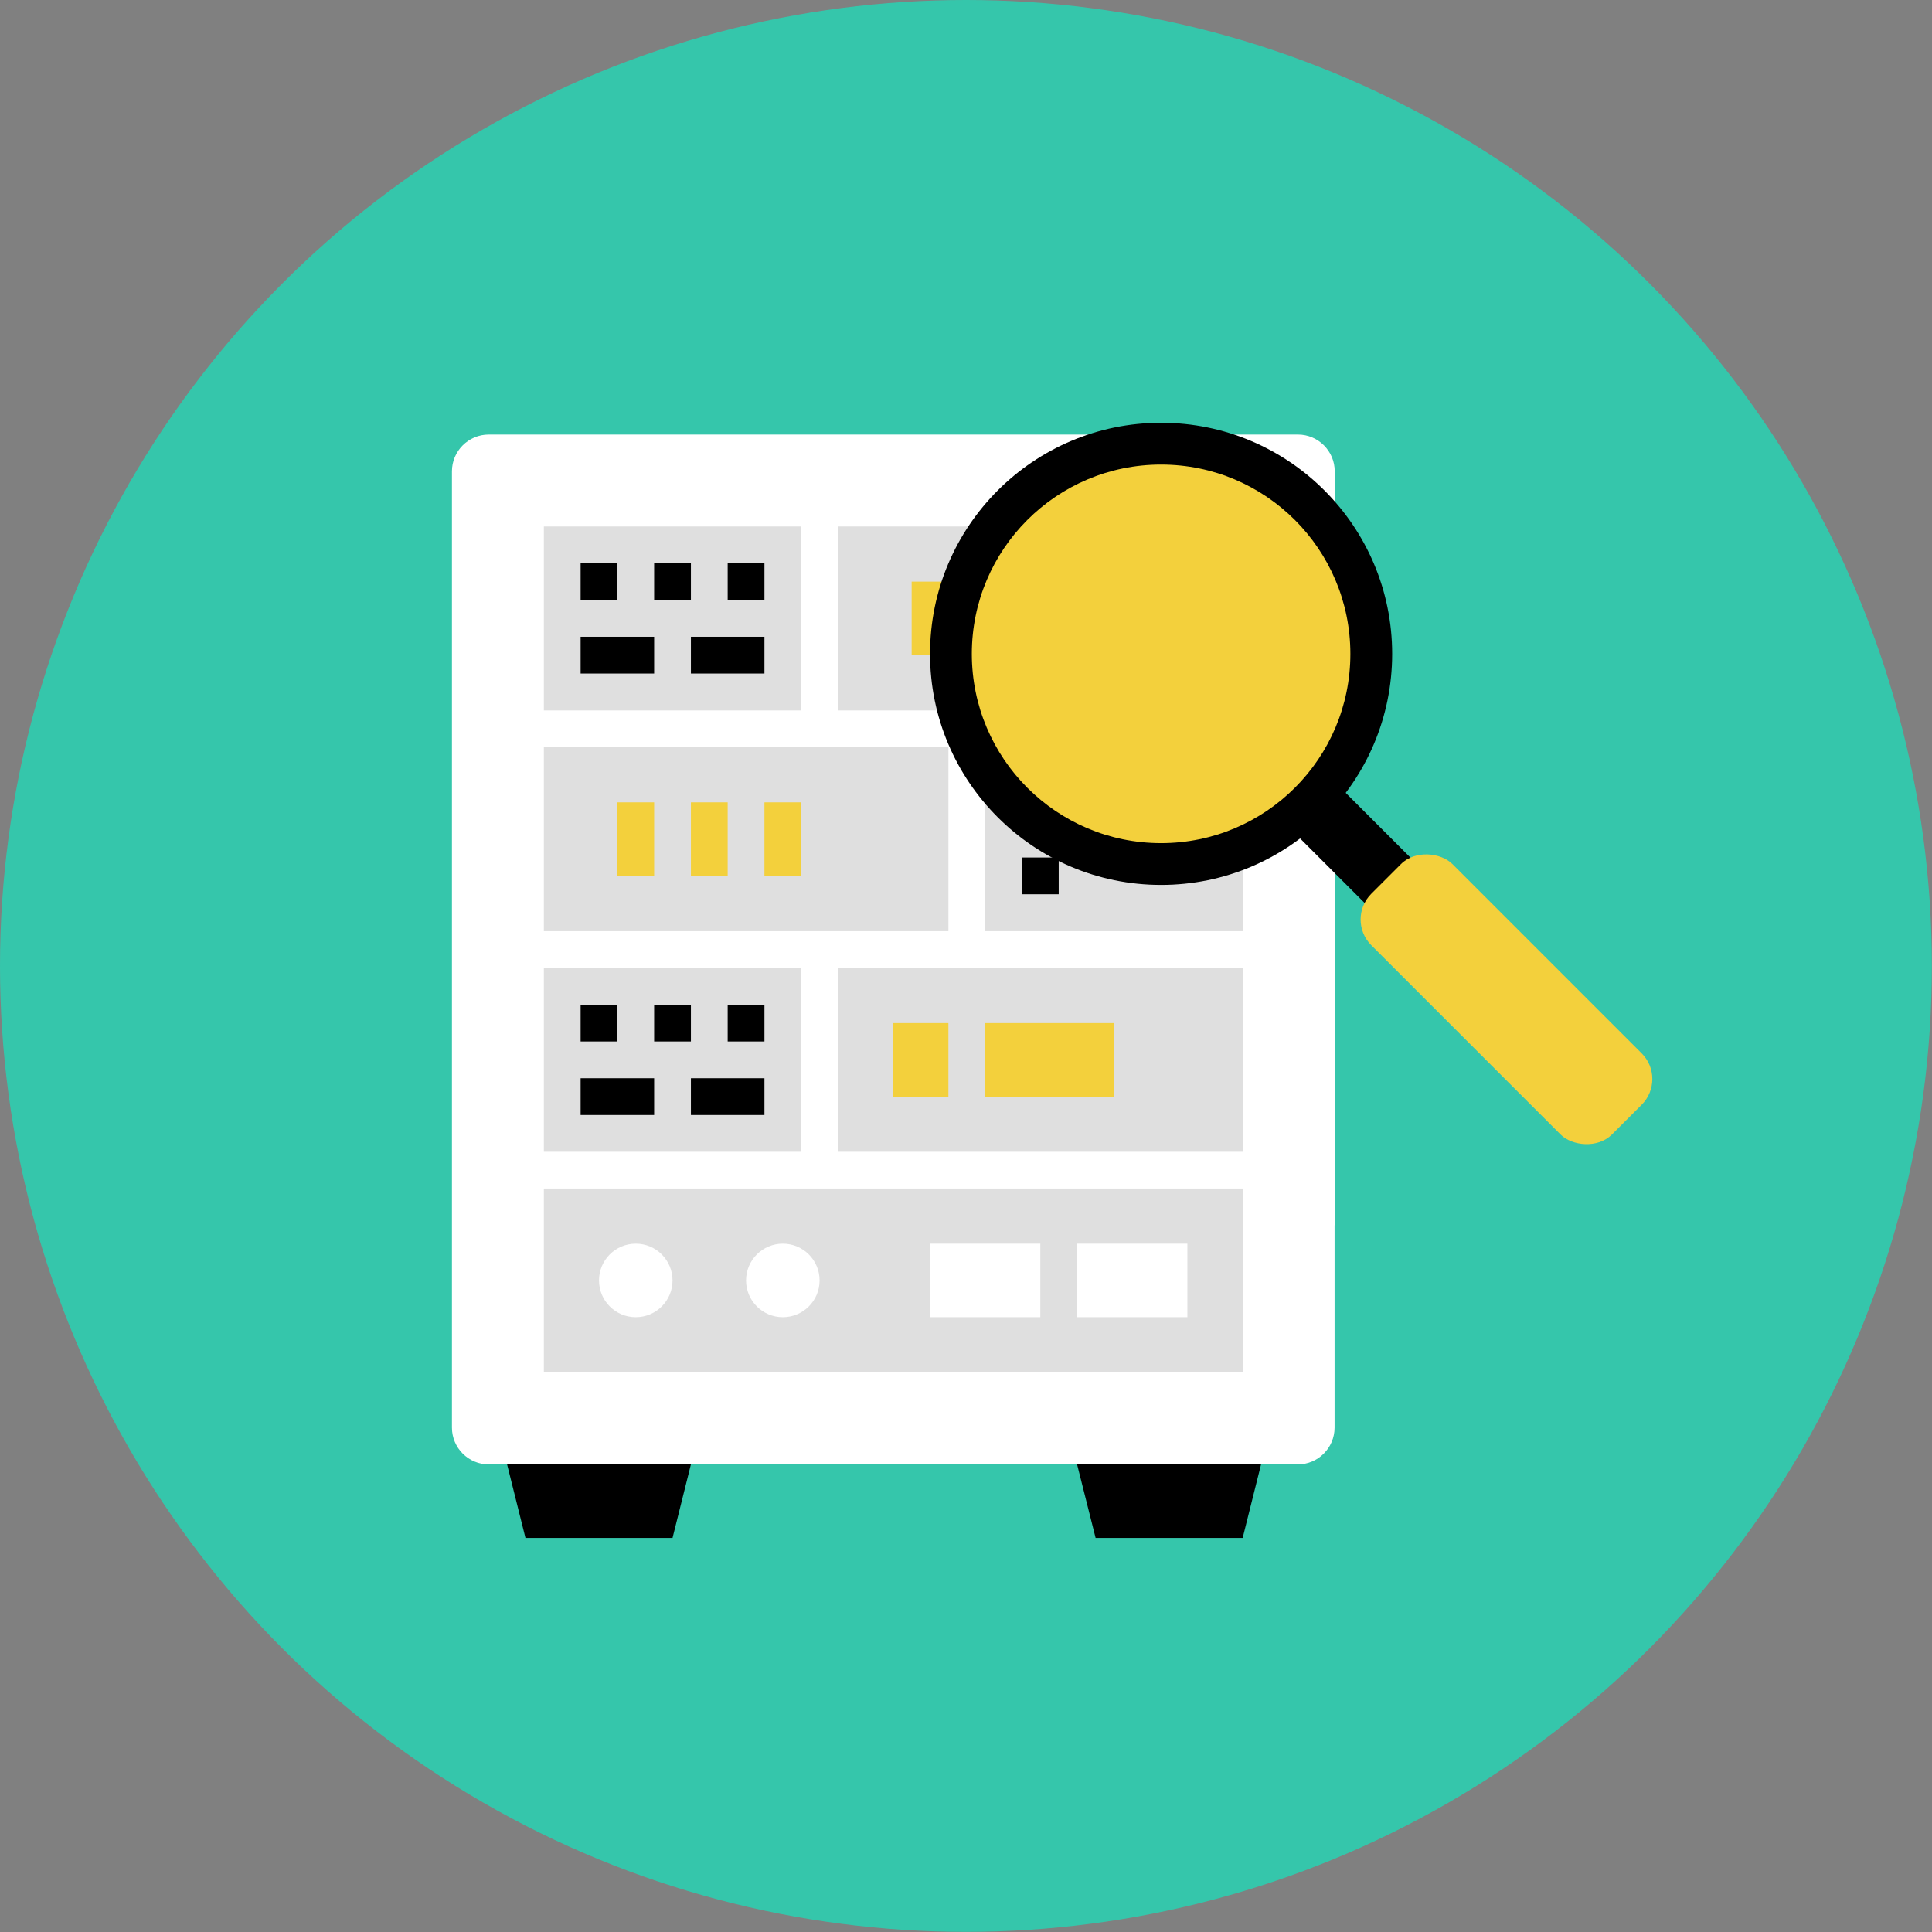 <?xml version="1.0" encoding="UTF-8"?><svg id="Layer_1" xmlns="http://www.w3.org/2000/svg" viewBox="0 0 134.53 134.53"><rect x="0" y="0" width="134.53" height="134.53" fill="#808080" stroke="none"/><g id="Ellipse_80-2"><circle cx="67.26" cy="67.26" r="67.26" style="fill:#35c6ab;"/></g><g><g><polygon points="48.11 101.97 46.83 107.09 36.59 107.09 35.31 101.97 48.11 101.97"/><polygon points="87.81 101.97 86.53 107.09 76.29 107.09 75 101.97 87.81 101.97"/><path d="M92.93,85.32v14.09c0,1.41-1.15,2.56-2.56,2.56H34.03c-1.41,0-2.56-1.15-2.56-2.56V32.82c0-1.41,1.15-2.56,2.56-2.56h56.35c1.41,0,2.56,1.15,2.56,2.56v52.51Z" style="fill:#fff;"/><rect x="37.87" y="67.39" width="17.93" height="12.81" style="fill:#dfdfdf;"/><rect x="37.87" y="36.66" width="17.93" height="12.81" style="fill:#dfdfdf;"/><polygon points="37.87 95.57 86.53 95.57 86.53 85.09 86.53 82.76 37.87 82.76 37.87 95.57" style="fill:#dfdfdf;"/><rect x="37.87" y="52.03" width="28.17" height="12.81" style="fill:#dfdfdf;"/><rect x="58.36" y="67.39" width="28.17" height="12.81" style="fill:#dfdfdf;"/><rect x="58.36" y="36.66" width="28.17" height="12.81" style="fill:#dfdfdf;"/><rect x="68.6" y="52.03" width="17.93" height="12.81" style="fill:#dfdfdf;"/><rect x="63.48" y="40.5" width="2.56" height="5.12" style="fill:#f3d03c;"/><rect x="68.6" y="40.5" width="2.56" height="5.12" style="fill:#aab2bd;"/><rect x="78.85" y="40.5" width="2.56" height="5.12" style="fill:#aab2bd;"/><rect x="73.72" y="40.5" width="2.56" height="5.12" style="fill:#aab2bd;"/><rect x="40.43" y="39.22" width="2.56" height="2.56"/><rect x="45.55" y="39.22" width="2.56" height="2.56"/><rect x="50.67" y="39.22" width="2.56" height="2.56"/><rect x="40.43" y="44.34" width="5.12" height="2.56"/><rect x="48.11" y="44.34" width="5.12" height="2.56"/><rect x="71.16" y="54.59" width="2.56" height="2.56"/><rect x="42.99" y="55.87" width="2.56" height="5.12" style="fill:#f3d03c;"/><rect x="48.11" y="55.87" width="2.56" height="5.12" style="fill:#f3d03c;"/><rect x="53.23" y="55.87" width="2.56" height="5.12" style="fill:#f3d03c;"/><rect x="58.36" y="55.87" width="2.56" height="5.12" style="fill:#dfdfdf;"/><rect x="71.16" y="59.71" width="2.56" height="2.56"/><rect x="62.2" y="71.24" width="3.84" height="5.12" style="fill:#f3d03c;"/><rect x="68.6" y="71.24" width="8.96" height="5.12" style="fill:#f3d03c;"/><rect x="40.43" y="69.96" width="2.56" height="2.56"/><rect x="45.55" y="69.96" width="2.56" height="2.56"/><rect x="50.67" y="69.96" width="2.56" height="2.56"/><rect x="40.43" y="75.08" width="5.12" height="2.56"/><rect x="48.11" y="75.08" width="5.12" height="2.56"/><circle cx="44.27" cy="89.16" r="2.56" style="fill:#fff;"/><circle cx="54.51" cy="89.16" r="2.56" style="fill:#fff;"/><rect x="64.76" y="86.6" width="7.68" height="5.12" style="fill:#fff;"/><rect x="75" y="86.6" width="7.68" height="5.12" style="fill:#fff;"/></g><g><rect x="89.99" y="43.24" width="4.49" height="27.34" transform="translate(-13.23 81.89) rotate(-45)"/><circle cx="80.85" cy="45.53" r="16.09"/><circle cx="80.85" cy="45.53" r="13.18" style="fill:#f3d03c;"/><rect x="100.91" y="57.73" width="7.99" height="23.7" rx="2.53" ry="2.53" transform="translate(-18.48 94.56) rotate(-45)" style="fill:#f3d03c;"/></g></g></svg>